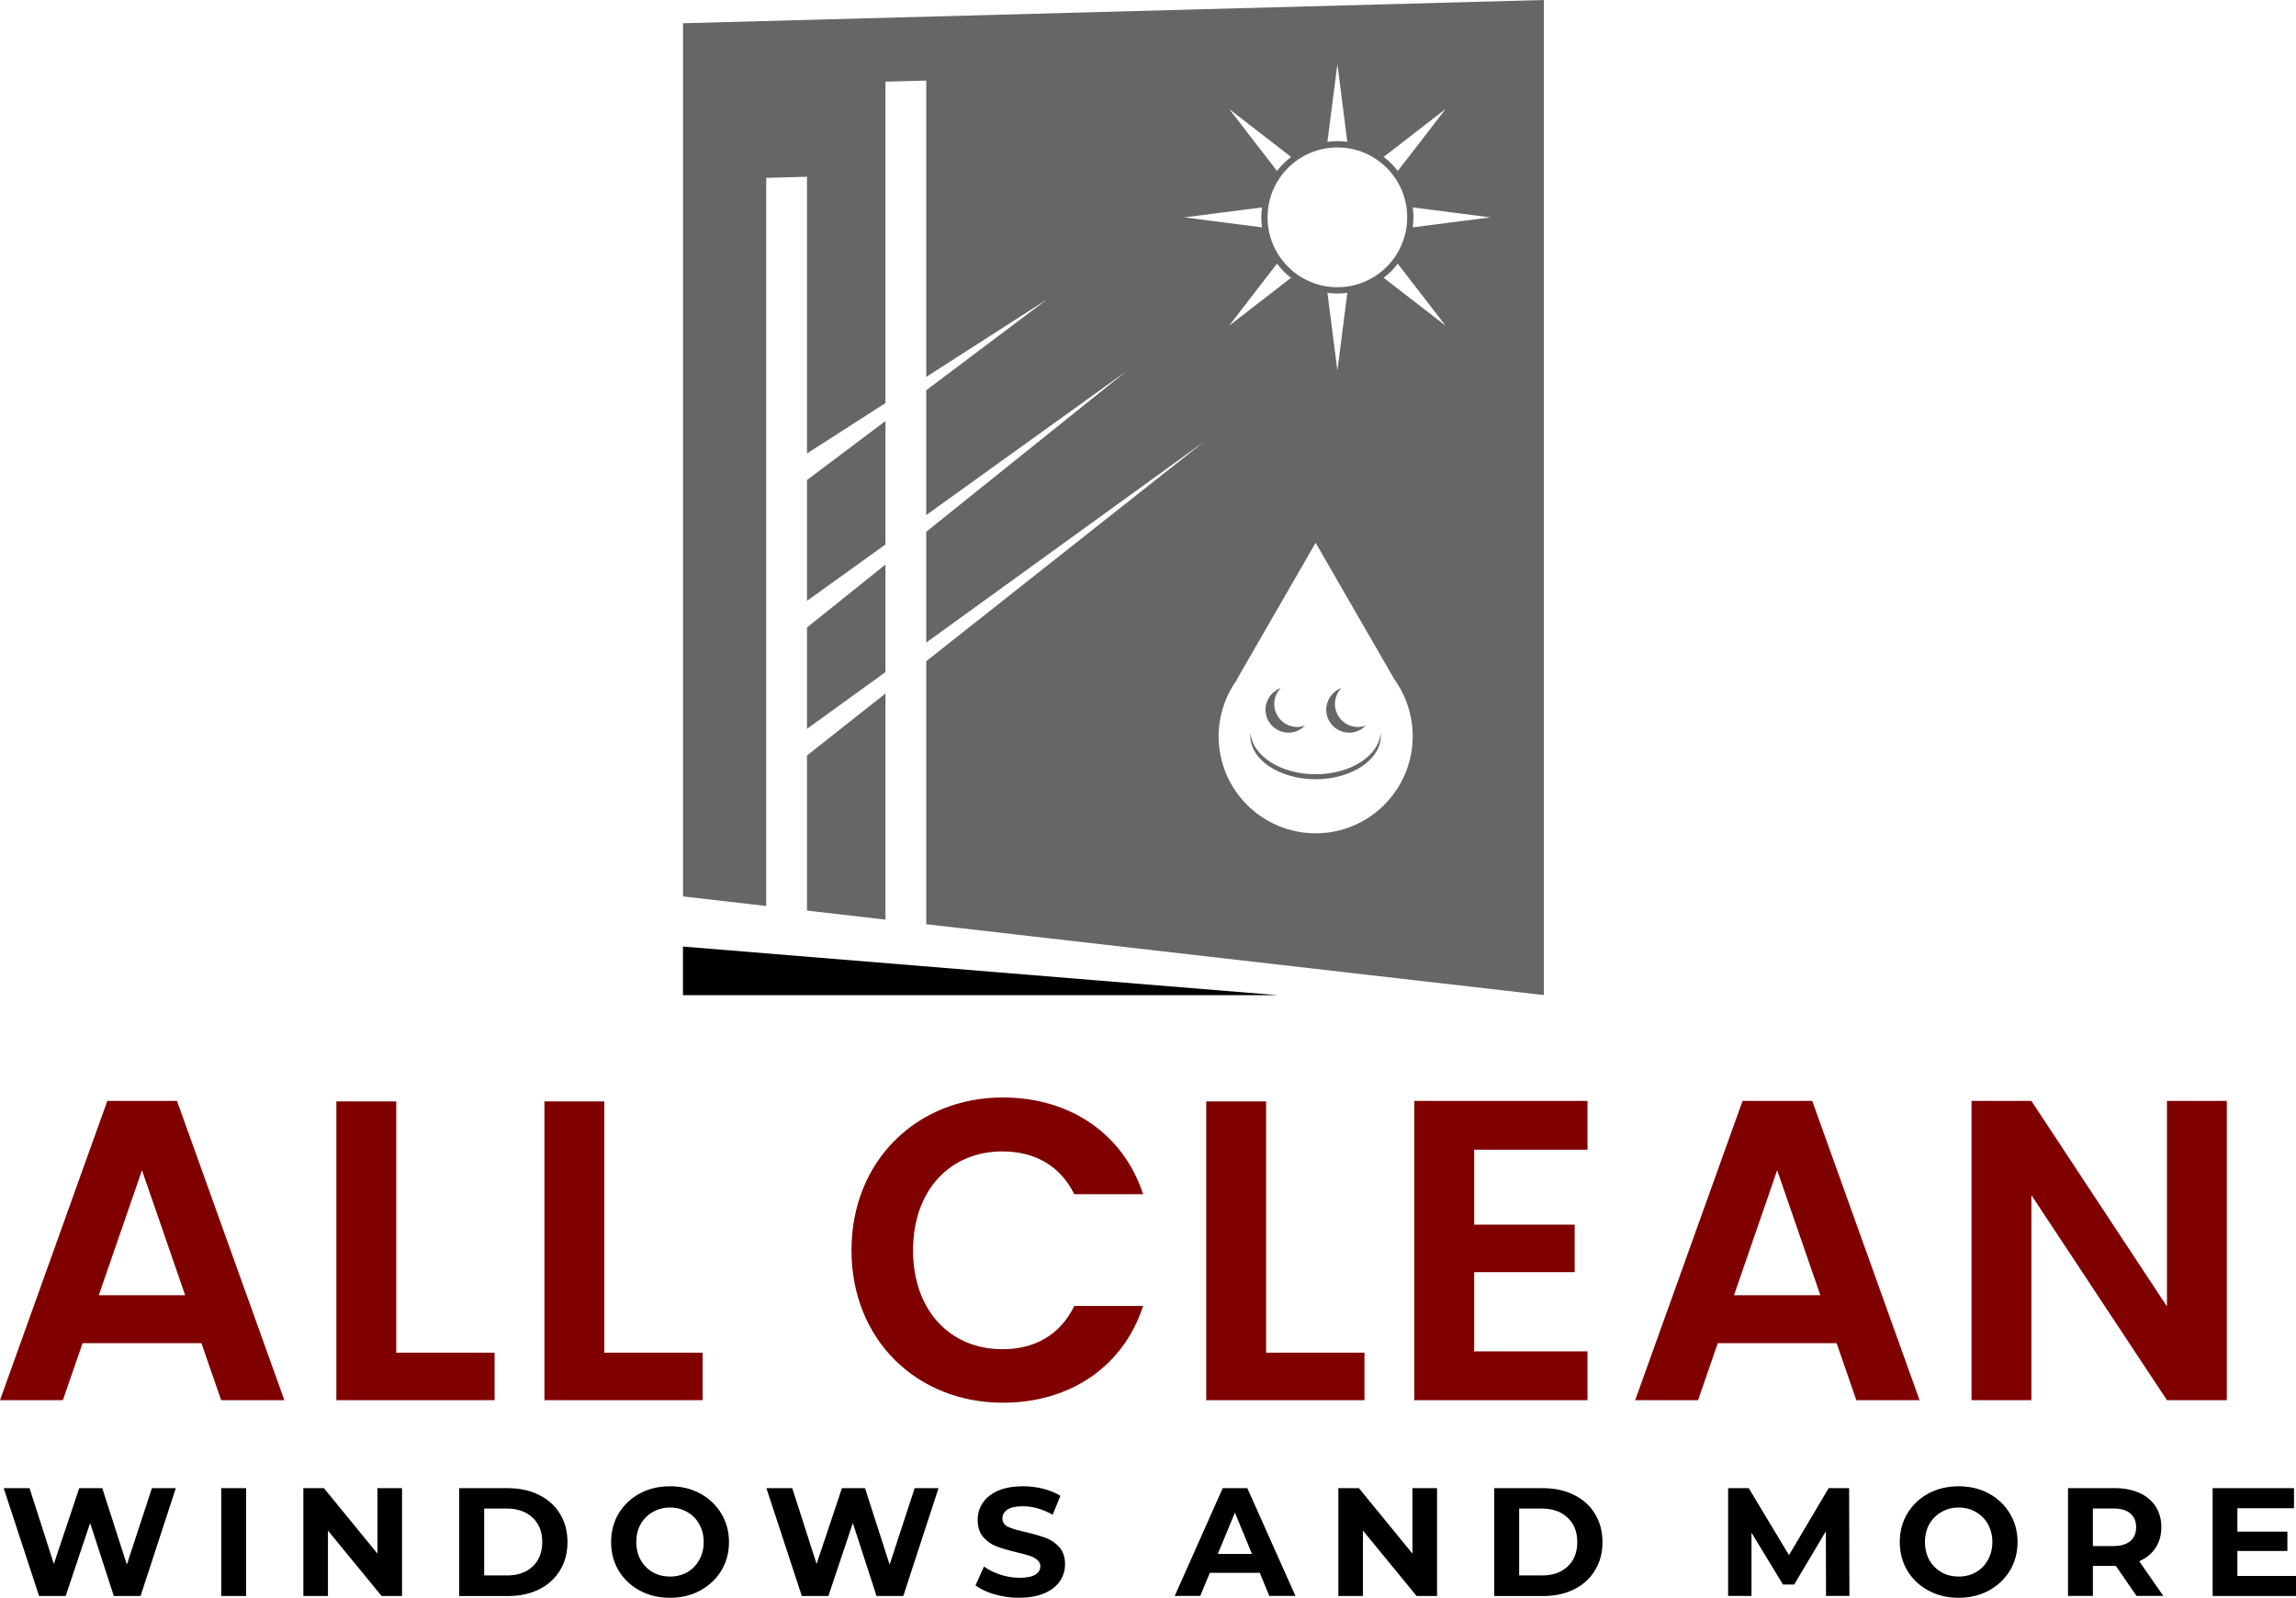 <?xml version="1.0" encoding="UTF-8"?>
<svg id="Layer_2" data-name="Layer 2" xmlns="http://www.w3.org/2000/svg" viewBox="0 0 458.29 318.93">
  <defs>
    <style>
      .cls-1 {
        fill: #000;
      }

      .cls-1, .cls-2, .cls-3 {
        stroke-width: 0px;
      }

      .cls-2 {
        fill: maroon;
      }

      .cls-3 {
        fill: #666;
      }
    </style>
  </defs>
  <g id="Layer_1-2" data-name="Layer 1">
    <path class="cls-2" d="M432.53,219.75v41.02l-27.06-41.02h-11.95v59.73h11.95v-40.93l27.06,40.93h11.95v-59.73h-11.95ZM363.35,258.54h-17.24l8.62-24.95,8.62,24.95ZM370.52,279.48h12.63l-21.42-59.73h-13.91l-21.43,59.73h12.55l3.93-11.37h23.73l3.93,11.37ZM316.87,219.75h-34.57v59.73h34.57v-9.74h-22.62v-15.81h20.06v-9.49h-20.06v-14.95h22.62v-9.74ZM240.77,219.83v59.65h31.58v-9.48h-19.63v-50.16h-11.95ZM169.96,249.57c0,17.86,13.06,30.42,30.21,30.42,13.23,0,23.98-7.01,28-19.31h-13.74c-2.82,5.81-7.94,8.63-14.34,8.63-10.41,0-17.84-7.69-17.84-19.74s7.43-19.74,17.84-19.74c6.4,0,11.52,2.82,14.34,8.54h13.74c-4.01-12.22-14.77-19.31-28-19.31-17.16,0-30.21,12.65-30.21,30.51ZM108.67,219.83v59.65h31.58v-9.48h-19.63v-50.16h-11.95ZM67.14,219.83v59.65h31.58v-9.48h-19.63v-50.16h-11.95ZM36.96,258.54h-17.24l8.62-24.95,8.62,24.95ZM44.13,279.48h12.63l-21.43-59.73h-13.91L0,279.48h12.55l3.93-11.37h23.73l3.93,11.37Z"/>
    <path class="cls-1" d="M458.29,314.57v4h-16.64v-21.52h16.24v4h-11.3v4.67h9.98v3.87h-9.98v4.98h11.7ZM426.38,304.85c0-1.21-.39-2.13-1.17-2.77-.78-.66-1.91-.98-3.41-.98h-4.05v7.5h4.05c1.49,0,2.63-.33,3.41-.98.78-.66,1.17-1.58,1.17-2.77ZM426.47,318.56l-4.14-6h-4.58v6h-4.97v-21.52h9.3c1.9,0,3.55.32,4.94.95,1.41.63,2.5,1.54,3.25,2.7.76,1.17,1.14,2.55,1.14,4.15s-.39,2.98-1.17,4.15c-.76,1.15-1.84,2.03-3.25,2.64l4.82,6.92h-5.34ZM390.96,314.69c1.27,0,2.42-.29,3.44-.86,1.02-.59,1.82-1.41,2.39-2.46.59-1.05.89-2.23.89-3.57s-.3-2.52-.89-3.57c-.57-1.04-1.37-1.85-2.39-2.42-1.02-.6-2.17-.9-3.44-.9s-2.41.3-3.44.9c-1.02.57-1.83,1.38-2.43,2.42-.57,1.05-.86,2.23-.86,3.57s.29,2.52.86,3.57c.59,1.04,1.4,1.86,2.43,2.46,1.02.58,2.17.86,3.44.86ZM390.96,318.93c-2.23,0-4.25-.48-6.05-1.45-1.78-.96-3.18-2.29-4.2-3.97-1-1.7-1.51-3.61-1.51-5.71s.5-4.01,1.51-5.69c1.02-1.7,2.42-3.03,4.2-4,1.8-.96,3.82-1.44,6.05-1.44s4.24.48,6.02,1.44c1.78.96,3.18,2.3,4.2,4,1.02,1.68,1.53,3.58,1.53,5.69s-.51,4.01-1.53,5.71c-1.02,1.68-2.43,3-4.2,3.97-1.78.96-3.79,1.45-6.02,1.45ZM364.48,318.56l-.03-12.91-6.32,10.63h-2.24l-6.29-10.35v12.63h-4.66v-21.52h4.11l8.04,13.37,7.92-13.37h4.08l.06,21.52h-4.66ZM307.77,314.47c2.15,0,3.86-.59,5.13-1.78,1.29-1.21,1.93-2.84,1.93-4.89s-.64-3.67-1.93-4.86c-1.27-1.21-2.98-1.82-5.13-1.82h-4.54v13.34h4.54ZM298.25,297.05h9.76c2.33,0,4.39.45,6.17,1.35,1.8.88,3.19,2.13,4.17,3.75,1,1.62,1.51,3.5,1.51,5.66s-.5,4.03-1.51,5.66c-.98,1.62-2.37,2.88-4.17,3.78-1.78.88-3.84,1.33-6.17,1.33h-9.76v-21.52ZM286.84,297.05v21.52h-4.08l-10.71-13.06v13.06h-4.91v-21.52h4.11l10.68,13.06v-13.06h4.91ZM249.9,310.17l-3.41-8.24-3.41,8.24h6.82ZM251.46,313.95h-9.98l-1.91,4.61h-5.09l9.58-21.52h4.91l9.61,21.52h-5.22l-1.9-4.61ZM203.47,318.93c-1.7,0-3.35-.23-4.94-.68-1.58-.47-2.85-1.07-3.81-1.81l1.69-3.75c.92.67,2.02,1.22,3.29,1.63,1.27.41,2.54.61,3.81.61,1.41,0,2.45-.2,3.13-.61.68-.43,1.02-1,1.02-1.69,0-.51-.21-.93-.62-1.26-.39-.35-.9-.62-1.54-.83-.61-.2-1.45-.43-2.52-.68-1.64-.39-2.98-.78-4.02-1.17-1.05-.39-1.95-1.01-2.7-1.88-.74-.86-1.11-2.01-1.11-3.44,0-1.25.34-2.38,1.01-3.38.68-1.02,1.69-1.83,3.04-2.43,1.37-.59,3.04-.89,5-.89,1.37,0,2.71.16,4.02.49,1.31.33,2.46.8,3.44,1.41l-1.54,3.78c-1.98-1.12-3.97-1.69-5.95-1.69-1.39,0-2.43.23-3.1.68-.66.45-.98,1.04-.98,1.78s.38,1.29,1.14,1.66c.78.35,1.95.7,3.53,1.04,1.64.39,2.98.78,4.02,1.17,1.05.39,1.93,1,2.67,1.84.76.84,1.14,1.98,1.14,3.41,0,1.23-.35,2.35-1.04,3.38-.68,1-1.7,1.8-3.07,2.4-1.37.59-3.04.89-5,.89ZM187.33,297.05l-7.03,21.52h-5.34l-4.73-14.57-4.88,14.57h-5.31l-7.06-21.52h5.16l4.85,15.12,5.06-15.12h4.61l4.91,15.25,5-15.25h4.76ZM133.74,314.69c1.27,0,2.41-.29,3.44-.86,1.02-.59,1.82-1.41,2.39-2.46.59-1.05.89-2.23.89-3.57s-.3-2.52-.89-3.57c-.57-1.04-1.37-1.85-2.39-2.42-1.02-.6-2.17-.9-3.44-.9s-2.41.3-3.44.9c-1.02.57-1.83,1.38-2.43,2.42-.57,1.05-.86,2.23-.86,3.57s.29,2.52.86,3.57c.59,1.04,1.4,1.86,2.43,2.46,1.02.58,2.17.86,3.44.86ZM133.74,318.93c-2.23,0-4.25-.48-6.05-1.45-1.78-.96-3.18-2.29-4.21-3.97-1-1.7-1.5-3.61-1.5-5.71s.5-4.01,1.5-5.69c1.02-1.7,2.43-3.03,4.21-4,1.8-.96,3.82-1.44,6.05-1.44s4.23.48,6.02,1.44c1.78.96,3.18,2.3,4.21,4,1.02,1.68,1.54,3.58,1.54,5.69s-.51,4.01-1.54,5.71c-1.02,1.68-2.43,3-4.21,3.97-1.78.96-3.79,1.45-6.02,1.45ZM101.18,314.47c2.15,0,3.86-.59,5.13-1.78,1.29-1.21,1.93-2.84,1.93-4.89s-.65-3.67-1.93-4.86c-1.27-1.21-2.98-1.82-5.13-1.82h-4.54v13.34h4.54ZM91.66,297.05h9.76c2.34,0,4.39.45,6.17,1.35,1.8.88,3.19,2.13,4.18,3.75,1,1.62,1.5,3.5,1.5,5.66s-.5,4.03-1.5,5.66c-.98,1.62-2.38,2.88-4.18,3.78-1.78.88-3.84,1.33-6.17,1.33h-9.76v-21.52ZM80.25,297.05v21.52h-4.08l-10.71-13.06v13.06h-4.91v-21.52h4.11l10.68,13.06v-13.06h4.91ZM44.16,297.05h4.97v21.52h-4.97v-21.52ZM35.09,297.05l-7.03,21.52h-5.34l-4.73-14.57-4.88,14.57h-5.31l-7.06-21.52h5.16l4.85,15.12,5.06-15.12h4.6l4.91,15.25,5-15.25h4.76Z"/>
    <path class="cls-3" d="M275.59,146.23c-.3,4.64-6.02,8.31-12.99,8.32-6.89-.01-12.58-3.61-12.98-8.2-.02.17-.04.33-.05.5,0,4.8,5.83,8.69,13.03,8.69s13.02-3.89,13.02-8.69c0-.21-.01-.41-.04-.62ZM176.74,138.43l-15.66,12.37v30.96l15.66,1.8v-45.13ZM267.75,137.34c-1.82.66-3.02,2.38-3.03,4.31,0,2.54,2.05,4.59,4.59,4.59,1.25,0,2.44-.52,3.3-1.42-.5.18-1.03.28-1.56.29-2.53,0-4.59-2.05-4.59-4.59,0-1.18.46-2.32,1.29-3.17ZM255.63,137.34c-1.81.66-3.02,2.38-3.03,4.31,0,2.54,2.05,4.59,4.59,4.59,1.25,0,2.44-.52,3.3-1.42-.5.18-1.02.28-1.55.29-2.53,0-4.59-2.05-4.59-4.59,0-1.18.46-2.32,1.28-3.17ZM176.74,112.69l-15.66,12.56v20.23l15.66-11.32v-21.47ZM262.61,108.35l15.71,27.25h0c2.38,3.3,3.66,7.27,3.66,11.34,0,10.71-8.67,19.39-19.37,19.39s-19.37-8.68-19.37-19.39c.02-4.07,1.32-8.04,3.71-11.34h-.06l15.71-27.25ZM176.74,84.04l-15.66,11.78v24.11l15.66-11.25v-24.64ZM264.96,58.45c.66.09,1.32.14,1.99.14.66,0,1.32-.05,1.98-.13l-1.98,15.51-1.99-15.52ZM278.99,52.63l9.56,12.38-12.36-9.56c.53-.4,1.03-.84,1.5-1.31.47-.47.91-.98,1.3-1.51ZM254.9,52.63c.4.53.84,1.04,1.3,1.51.47.47.97.91,1.5,1.31l-12.36,9.56,9.55-12.38ZM282,41.4l15.49,1.99-15.5,1.99c.09-.66.14-1.32.14-1.99,0-.66-.04-1.33-.13-1.99ZM251.89,41.4c-.09.66-.13,1.32-.13,1.99,0,.66.05,1.33.14,1.99l-15.5-1.99,15.49-1.99ZM266.95,29.43c7.7,0,13.93,6.25,13.93,13.95s-6.24,13.95-13.93,13.95-13.94-6.25-13.94-13.95,6.24-13.95,13.94-13.95ZM288.55,21.76l-9.55,12.37c-.4-.53-.84-1.03-1.31-1.5-.47-.47-.97-.91-1.5-1.31l12.36-9.57ZM245.35,21.76l12.36,9.57c-.53.4-1.03.84-1.5,1.3-.47.47-.91.97-1.31,1.5l-9.55-12.37ZM266.95,12.8l1.98,15.51c-.66-.09-1.32-.13-1.98-.14-.66,0-1.33.05-1.99.14l1.99-15.52ZM308.16,0l-171.83,4.64v174.29l16.61,1.91V35.5l8.14-.22v55.23l15.66-10.05V16.3l8.14-.22v59.15l24.11-15.47-24.11,18.14v24.91l39.9-28.68-39.9,32.01v22.12l55.56-40.18-55.56,43.9v52.5l123.28,14.14V0Z"/>
    <polygon class="cls-1" points="255.01 198.64 136.32 198.64 136.32 188.94 255.01 198.64"/>
  </g>
</svg>